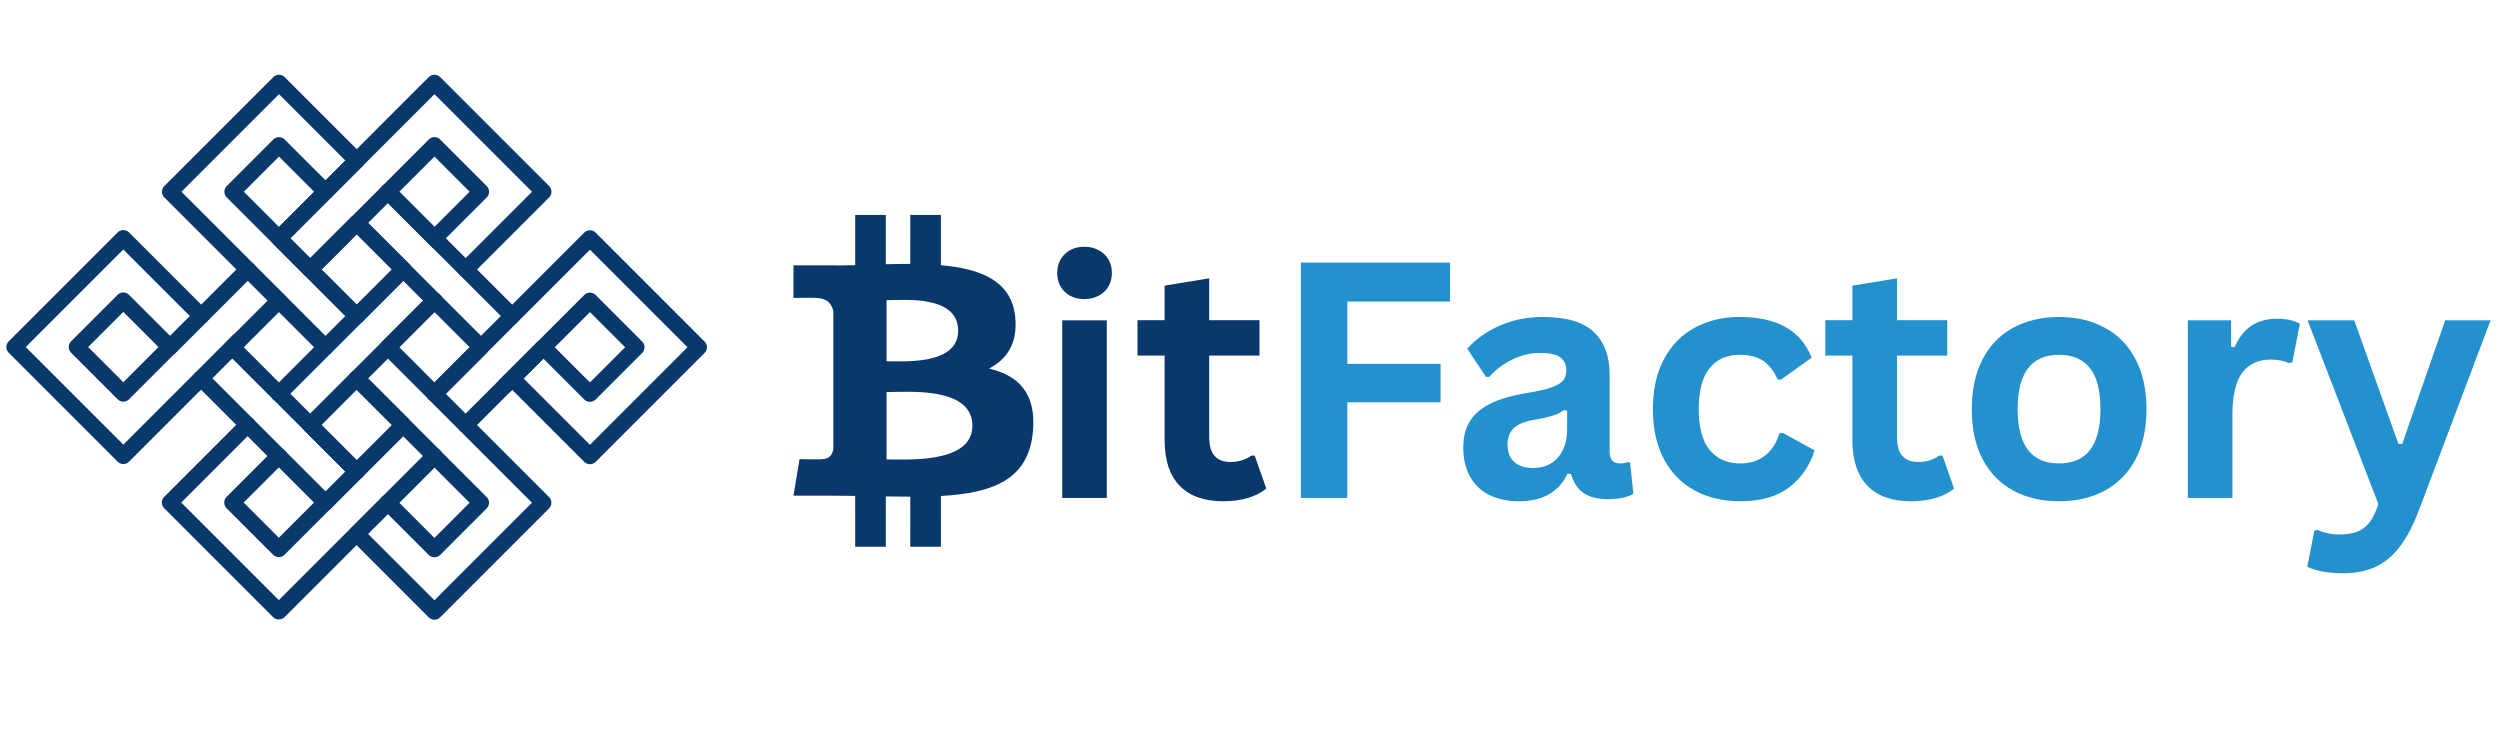 <?xml version="1.0" encoding="UTF-8"?> <svg xmlns="http://www.w3.org/2000/svg" xmlns:xlink="http://www.w3.org/1999/xlink" width="500" zoomAndPan="magnify" viewBox="0 0 375 112.5" height="150" preserveAspectRatio="xMidYMid meet" version="1.0"><defs><g></g><clipPath id="e805f0fa65"><path d="M 63 34 L 106.043 34 L 106.043 70 L 63 70 Z M 63 34 " clip-rule="nonzero"></path></clipPath><clipPath id="0e5ba62c42"><path d="M 0.828 34 L 37 34 L 37 70 L 0.828 70 Z M 0.828 34 " clip-rule="nonzero"></path></clipPath><clipPath id="f350bc5a77"><path d="M 118 21 L 374.168 21 L 374.168 90 L 118 90 Z M 118 21 " clip-rule="nonzero"></path></clipPath><clipPath id="58ba5fca3b"><path d="M 37 0.742 L 256.168 0.742 L 256.168 68.602 L 37 68.602 Z M 37 0.742 " clip-rule="nonzero"></path></clipPath><clipPath id="3feb538c88"><rect x="0" width="220" y="0" height="69"></rect></clipPath><clipPath id="5264fbc20f"><path d="M 1.016 11.242 L 37.523 11.242 L 37.523 60.93 L 1.016 60.93 Z M 1.016 11.242 " clip-rule="nonzero"></path></clipPath><clipPath id="e3103ee0d0"><rect x="0" width="257" y="0" height="69"></rect></clipPath></defs><g clip-path="url(#e805f0fa65)"><path fill="#09386c" d="M 93.77 52.086 L 88.492 46.812 L 83.215 52.086 L 88.492 57.363 Z M 88.492 34.539 C 88.801 34.539 89.109 34.656 89.348 34.891 L 105.688 51.234 C 105.914 51.461 106.043 51.766 106.043 52.086 C 106.043 52.406 105.914 52.715 105.688 52.941 L 89.348 69.281 C 88.875 69.754 88.109 69.754 87.637 69.281 L 76.828 58.473 L 76.703 58.598 C 76.234 59.07 75.469 59.07 74.996 58.598 C 74.527 58.129 74.527 57.363 74.996 56.891 L 87.637 44.25 C 88.109 43.777 88.875 43.777 89.348 44.25 L 96.328 51.234 C 96.555 51.461 96.684 51.766 96.684 52.086 C 96.684 52.406 96.555 52.715 96.328 52.941 L 89.348 59.922 C 88.875 60.395 88.109 60.395 87.637 59.922 L 81.508 53.793 L 78.535 56.766 L 88.492 66.723 L 103.125 52.086 L 88.492 37.453 L 66.023 59.922 C 65.551 60.391 64.789 60.391 64.316 59.922 C 63.844 59.449 63.844 58.684 64.316 58.215 L 87.637 34.891 C 87.875 34.656 88.184 34.539 88.492 34.539 " fill-opacity="1" fill-rule="nonzero"></path></g><path fill="#09386c" d="M 53.512 32.23 C 53.82 32.23 54.129 32.348 54.363 32.586 L 66.023 44.246 C 66.496 44.719 66.496 45.484 66.023 45.953 C 65.555 46.426 64.789 46.426 64.316 45.953 L 52.656 34.293 C 52.184 33.82 52.184 33.059 52.656 32.586 C 52.895 32.348 53.203 32.23 53.512 32.23 Z M 70.445 28.758 L 65.172 23.484 L 59.895 28.758 L 65.172 34.035 Z M 65.172 20.566 C 65.492 20.566 65.797 20.695 66.023 20.922 L 73.008 27.906 C 73.48 28.375 73.48 29.141 73.008 29.613 L 66.023 36.598 C 65.574 37.047 64.77 37.047 64.316 36.598 L 57.336 29.613 C 56.863 29.141 56.863 28.375 57.336 27.906 L 64.316 20.922 C 64.543 20.695 64.852 20.566 65.172 20.566 Z M 65.172 11.211 C 65.492 11.211 65.797 11.336 66.023 11.562 L 82.367 27.906 C 82.84 28.375 82.84 29.141 82.367 29.613 L 70.711 41.27 C 70.238 41.742 69.477 41.742 69.004 41.27 C 68.531 40.801 68.531 40.035 69.004 39.562 L 79.805 28.758 L 65.172 14.125 L 49.684 29.613 C 49.211 30.082 48.449 30.082 47.977 29.613 C 47.504 29.141 47.504 28.375 47.977 27.906 L 64.316 11.562 C 64.543 11.336 64.852 11.211 65.172 11.211 " fill-opacity="1" fill-rule="nonzero"></path><path fill="#09386c" d="M 53.504 55.555 C 53.816 55.555 54.125 55.672 54.359 55.906 L 66.027 67.574 C 66.496 68.043 66.496 68.809 66.027 69.281 C 65.555 69.754 64.789 69.754 64.32 69.281 L 52.652 57.613 C 52.18 57.141 52.18 56.379 52.652 55.906 C 52.887 55.672 53.195 55.555 53.504 55.555 Z M 81.516 50.879 C 81.824 50.879 82.133 50.996 82.367 51.23 C 82.84 51.703 82.84 52.469 82.367 52.941 L 70.703 64.605 C 70.23 65.078 69.465 65.078 68.992 64.605 C 68.523 64.133 68.523 63.371 68.992 62.898 L 80.66 51.23 C 80.898 50.996 81.207 50.879 81.516 50.879 Z M 70.449 52.086 L 65.172 46.809 L 59.898 52.086 L 65.172 57.363 Z M 65.172 43.895 C 65.48 43.895 65.789 44.012 66.027 44.25 L 73.012 51.23 C 73.238 51.457 73.363 51.766 73.363 52.086 C 73.363 52.406 73.238 52.715 73.012 52.941 L 66.027 59.922 C 65.555 60.395 64.789 60.395 64.32 59.922 L 57.336 52.938 C 56.863 52.469 56.863 51.703 57.336 51.23 L 64.32 44.25 C 64.555 44.012 64.863 43.895 65.172 43.895 Z M 60.5 39.211 C 60.809 39.211 61.117 39.328 61.352 39.562 C 61.824 40.035 61.824 40.801 61.352 41.273 L 49.684 52.941 C 49.215 53.41 48.449 53.41 47.977 52.938 C 47.508 52.469 47.508 51.703 47.977 51.23 L 59.645 39.562 C 59.883 39.328 60.191 39.211 60.5 39.211 Z M 65.172 34.535 C 65.48 34.535 65.789 34.656 66.027 34.891 L 77.684 46.547 C 78.156 47.02 78.156 47.785 77.684 48.254 C 77.211 48.727 76.449 48.727 75.977 48.254 L 64.32 36.598 C 63.848 36.125 63.848 35.363 64.32 34.891 C 64.555 34.656 64.863 34.535 65.172 34.535 " fill-opacity="1" fill-rule="nonzero"></path><path fill="#09386c" d="M 65.172 43.895 C 65.48 43.895 65.789 44.012 66.027 44.246 C 66.496 44.719 66.496 45.484 66.027 45.957 L 54.371 57.613 C 53.898 58.086 53.133 58.086 52.66 57.613 C 52.191 57.141 52.191 56.375 52.66 55.906 L 64.32 44.246 C 64.555 44.012 64.863 43.895 65.172 43.895 Z M 58.793 40.418 L 53.516 35.141 L 48.238 40.418 L 53.516 45.691 Z M 53.516 32.227 C 53.824 32.227 54.133 32.344 54.371 32.582 L 61.352 39.562 C 61.578 39.789 61.707 40.098 61.707 40.418 C 61.707 40.738 61.578 41.043 61.352 41.27 L 54.371 48.254 C 54.141 48.48 53.836 48.609 53.516 48.609 C 53.195 48.609 52.887 48.48 52.66 48.254 L 45.68 41.27 C 45.207 40.801 45.207 40.035 45.68 39.562 L 52.66 32.582 C 52.898 32.344 53.207 32.227 53.516 32.227 Z M 58.191 27.547 C 58.504 27.547 58.812 27.664 59.047 27.898 L 66.609 35.461 C 67.078 35.934 67.078 36.699 66.609 37.168 C 66.137 37.641 65.371 37.641 64.902 37.168 L 57.34 29.609 C 56.867 29.137 56.867 28.371 57.34 27.898 C 57.574 27.664 57.883 27.547 58.191 27.547 Z M 53.516 22.867 C 53.824 22.867 54.133 22.984 54.371 23.223 C 54.84 23.695 54.84 24.457 54.371 24.93 L 42.906 36.391 C 42.438 36.859 41.672 36.863 41.199 36.391 C 40.73 35.918 40.73 35.152 41.199 34.684 L 52.66 23.223 C 52.898 22.984 53.207 22.867 53.516 22.867 " fill-opacity="1" fill-rule="nonzero"></path><path fill="#09386c" d="M 47.125 28.762 L 41.848 23.484 L 36.574 28.762 L 41.848 34.039 Z M 41.848 20.57 C 42.156 20.57 42.465 20.688 42.703 20.926 L 49.688 27.906 C 50.156 28.379 50.156 29.141 49.688 29.613 L 43.559 35.746 L 46.527 38.715 L 57.336 27.906 C 57.809 27.434 58.574 27.434 59.043 27.906 C 59.516 28.379 59.516 29.141 59.043 29.613 L 47.387 41.273 C 47.328 41.332 47.262 41.387 47.191 41.43 C 46.723 41.742 46.086 41.688 45.672 41.277 L 34.012 29.613 C 33.785 29.387 33.656 29.082 33.656 28.762 C 33.656 28.441 33.785 28.133 34.012 27.906 L 40.996 20.922 C 41.23 20.688 41.539 20.57 41.848 20.57 Z M 41.848 11.211 C 42.156 11.211 42.465 11.332 42.703 11.566 L 54.363 23.227 C 54.836 23.699 54.836 24.461 54.363 24.934 C 53.891 25.406 53.129 25.406 52.656 24.934 L 41.848 14.125 L 27.215 28.762 L 42.703 44.25 C 43.176 44.723 43.176 45.484 42.703 45.957 C 42.23 46.43 41.469 46.43 40.996 45.957 L 24.652 29.613 C 24.426 29.387 24.301 29.082 24.301 28.762 C 24.301 28.441 24.426 28.133 24.652 27.906 L 40.996 11.566 C 41.23 11.332 41.539 11.211 41.848 11.211 " fill-opacity="1" fill-rule="nonzero"></path><path fill="#09386c" d="M 53.504 69.52 C 53.816 69.52 54.125 69.637 54.359 69.871 C 54.832 70.344 54.832 71.109 54.359 71.578 L 49.676 76.262 C 49.203 76.734 48.441 76.734 47.969 76.262 C 47.496 75.793 47.496 75.027 47.969 74.555 L 52.652 69.871 C 52.887 69.637 53.195 69.52 53.504 69.52 Z M 70.438 75.41 L 65.164 70.133 L 59.887 75.41 L 65.164 80.688 Z M 65.164 67.219 C 65.484 67.219 65.789 67.348 66.016 67.574 L 73 74.555 C 73.473 75.027 73.473 75.793 73 76.262 L 66.016 83.246 C 65.562 83.699 64.762 83.699 64.309 83.246 L 57.328 76.262 C 56.855 75.793 56.855 75.027 57.328 74.555 L 64.309 67.574 C 64.535 67.348 64.844 67.219 65.164 67.219 Z M 65.164 57.859 C 65.473 57.859 65.781 57.98 66.016 58.215 L 82.359 74.555 C 82.586 74.781 82.711 75.09 82.711 75.41 C 82.711 75.73 82.586 76.035 82.359 76.262 L 66.016 92.605 C 65.547 93.078 64.781 93.078 64.309 92.605 L 52.648 80.941 C 52.176 80.469 52.176 79.707 52.648 79.234 C 53.117 78.762 53.883 78.762 54.355 79.234 L 65.164 90.043 L 79.797 75.41 L 64.309 59.922 C 63.84 59.449 63.84 58.688 64.309 58.215 C 64.547 57.98 64.855 57.859 65.164 57.859 " fill-opacity="1" fill-rule="nonzero"></path><path fill="#09386c" d="M 65.168 67.215 C 65.477 67.215 65.785 67.332 66.02 67.566 C 66.492 68.039 66.492 68.805 66.02 69.273 L 54.359 80.938 C 53.887 81.406 53.125 81.406 52.652 80.938 C 52.18 80.465 52.18 79.699 52.652 79.23 L 64.312 67.566 C 64.551 67.332 64.859 67.215 65.168 67.215 Z M 58.781 63.742 L 53.504 58.465 L 48.23 63.742 L 53.504 69.02 Z M 53.504 55.551 C 53.816 55.551 54.125 55.668 54.359 55.906 L 61.344 62.887 C 61.812 63.359 61.812 64.125 61.344 64.594 L 54.359 71.578 C 53.906 72.031 53.105 72.031 52.652 71.578 L 45.668 64.594 C 45.199 64.125 45.199 63.359 45.668 62.887 L 52.652 55.906 C 52.887 55.668 53.195 55.551 53.504 55.551 " fill-opacity="1" fill-rule="nonzero"></path><path fill="#09386c" d="M 30.156 55.535 C 30.465 55.535 30.773 55.652 31.008 55.891 L 42.691 67.574 C 43.164 68.043 43.164 68.809 42.691 69.281 C 42.223 69.75 41.457 69.754 40.984 69.281 L 29.301 57.598 C 28.832 57.125 28.832 56.359 29.301 55.891 C 29.539 55.652 29.848 55.535 30.156 55.535 Z M 47.113 52.086 L 41.84 46.809 L 36.562 52.086 L 41.84 57.363 Z M 41.84 43.895 C 42.148 43.895 42.457 44.012 42.691 44.246 L 49.676 51.23 C 50.148 51.703 50.148 52.469 49.676 52.938 L 42.691 59.922 C 42.238 60.375 41.438 60.375 40.984 59.922 L 34 52.938 C 33.773 52.711 33.648 52.406 33.648 52.086 C 33.648 51.766 33.773 51.457 34 51.23 L 40.984 44.246 C 41.223 44.012 41.531 43.895 41.84 43.895 Z M 37.168 39.207 C 37.477 39.207 37.785 39.324 38.023 39.559 C 38.496 40.031 38.496 40.797 38.023 41.266 L 26.352 52.938 C 25.879 53.41 25.113 53.41 24.645 52.938 C 24.172 52.469 24.172 51.703 24.645 51.23 L 36.316 39.559 C 36.551 39.324 36.859 39.207 37.168 39.207 Z M 41.84 34.535 C 42.148 34.535 42.457 34.652 42.691 34.891 L 54.359 46.559 C 54.832 47.027 54.832 47.793 54.359 48.266 C 53.887 48.734 53.125 48.734 52.652 48.266 L 40.984 36.598 C 40.516 36.125 40.516 35.363 40.984 34.891 C 41.223 34.652 41.531 34.535 41.84 34.535 " fill-opacity="1" fill-rule="nonzero"></path><path fill="#09386c" d="M 47.098 75.383 L 41.824 70.109 L 36.547 75.383 L 41.824 80.66 Z M 41.824 67.191 C 42.145 67.191 42.449 67.32 42.676 67.547 L 49.66 74.531 C 50.133 75 50.133 75.766 49.66 76.238 L 42.676 83.219 C 42.223 83.676 41.422 83.676 40.969 83.219 L 33.984 76.238 C 33.516 75.766 33.516 75 33.984 74.531 L 40.969 67.547 C 41.195 67.32 41.504 67.191 41.824 67.191 Z M 37.145 62.516 C 37.453 62.516 37.762 62.633 37.996 62.867 C 38.469 63.34 38.469 64.102 37.996 64.574 L 27.188 75.383 L 41.824 90.02 L 57.312 74.531 C 57.781 74.059 58.547 74.059 59.02 74.527 C 59.488 75 59.488 75.766 59.02 76.238 L 42.676 92.578 C 42.223 93.031 41.422 93.031 40.969 92.578 L 24.629 76.238 C 24.402 76.012 24.273 75.703 24.273 75.383 C 24.273 75.062 24.402 74.754 24.629 74.531 L 36.289 62.867 C 36.527 62.633 36.836 62.516 37.145 62.516 Z M 41.824 57.836 C 42.133 57.836 42.441 57.953 42.676 58.188 L 54.359 69.871 C 54.832 70.344 54.832 71.109 54.359 71.578 C 53.887 72.051 53.125 72.051 52.652 71.578 L 40.969 59.895 C 40.496 59.426 40.496 58.66 40.969 58.188 C 41.203 57.953 41.516 57.836 41.824 57.836 " fill-opacity="1" fill-rule="nonzero"></path><g clip-path="url(#0e5ba62c42)"><path fill="#09386c" d="M 23.773 52.059 L 18.5 46.781 L 13.223 52.059 L 18.5 57.336 Z M 18.5 43.867 C 18.809 43.867 19.117 43.984 19.352 44.223 L 26.336 51.203 C 26.562 51.43 26.691 51.738 26.691 52.059 C 26.691 52.379 26.562 52.684 26.336 52.91 L 19.352 59.895 C 18.879 60.367 18.117 60.367 17.645 59.895 L 10.66 52.91 C 10.191 52.441 10.191 51.676 10.66 51.203 L 17.645 44.223 C 17.879 43.984 18.191 43.867 18.5 43.867 Z M 18.5 34.508 C 18.809 34.508 19.117 34.625 19.352 34.863 L 31.035 46.547 C 31.508 47.02 31.508 47.781 31.035 48.254 C 30.562 48.727 29.801 48.727 29.328 48.254 L 18.5 37.426 L 3.863 52.059 L 18.5 66.691 L 34.926 50.266 C 35.398 49.797 36.16 49.793 36.633 50.266 C 37.105 50.738 37.105 51.504 36.633 51.973 L 19.352 69.254 C 19.125 69.48 18.82 69.605 18.5 69.605 C 18.18 69.605 17.871 69.48 17.645 69.254 L 1.305 52.91 C 0.832 52.441 0.832 51.676 1.305 51.203 L 17.645 34.863 C 17.879 34.625 18.191 34.508 18.5 34.508 " fill-opacity="1" fill-rule="nonzero"></path></g><g clip-path="url(#f350bc5a77)"><g transform="matrix(1, 0, 0, 1, 118, 21)"><g clip-path="url(#e3103ee0d0)"><g clip-path="url(#58ba5fca3b)"><g transform="matrix(1, 0, 0, 1, 37, 0)"><g clip-path="url(#3feb538c88)"><g fill="#09386c" fill-opacity="1"><g transform="translate(0.487, 53.687)"><g><path d="M 7.172 -29.828 C 5.961 -29.828 4.977 -30.191 4.219 -30.922 C 3.469 -31.648 3.094 -32.594 3.094 -33.75 C 3.094 -34.895 3.469 -35.832 4.219 -36.562 C 4.977 -37.301 5.961 -37.672 7.172 -37.672 C 7.973 -37.672 8.688 -37.5 9.312 -37.156 C 9.945 -36.82 10.438 -36.359 10.781 -35.766 C 11.125 -35.18 11.297 -34.508 11.297 -33.75 C 11.297 -33 11.125 -32.32 10.781 -31.719 C 10.438 -31.125 9.945 -30.66 9.312 -30.328 C 8.688 -29.992 7.973 -29.828 7.172 -29.828 Z M 3.844 0 L 3.844 -26.641 L 10.531 -26.641 L 10.531 0 Z M 3.844 0 "></path></g></g></g><g fill="#09386c" fill-opacity="1"><g transform="translate(14.83, 53.687)"><g><path d="M 18.375 -6.344 L 20.109 -1.406 C 19.391 -0.801 18.484 -0.332 17.391 0 C 16.297 0.332 15.055 0.5 13.672 0.5 C 10.785 0.5 8.594 -0.281 7.094 -1.844 C 5.602 -3.414 4.859 -5.695 4.859 -8.688 L 4.859 -21.344 L 0.797 -21.344 L 0.797 -26.656 L 4.859 -26.656 L 4.859 -31.844 L 11.547 -32.938 L 11.547 -26.656 L 19.094 -26.656 L 19.094 -21.344 L 11.547 -21.344 L 11.547 -9.172 C 11.547 -7.859 11.816 -6.898 12.359 -6.297 C 12.91 -5.691 13.707 -5.391 14.75 -5.391 C 15.945 -5.391 16.988 -5.707 17.875 -6.344 Z M 18.375 -6.344 "></path></g></g></g><g fill="#2491cf" fill-opacity="1"><g transform="translate(35.536, 53.687)"><g><path d="M 26.969 -35.297 L 26.969 -29.453 L 11.562 -29.453 L 11.562 -20.109 L 25.547 -20.109 L 25.547 -14.344 L 11.562 -14.344 L 11.562 0 L 4.594 0 L 4.594 -35.297 Z M 26.969 -35.297 "></path></g></g></g><g fill="#2491cf" fill-opacity="1"><g transform="translate(62.459, 53.687)"><g><path d="M 10.391 0.5 C 8.68 0.5 7.195 0.188 5.938 -0.438 C 4.688 -1.062 3.723 -1.977 3.047 -3.188 C 2.367 -4.406 2.031 -5.867 2.031 -7.578 C 2.031 -9.16 2.367 -10.484 3.047 -11.547 C 3.723 -12.617 4.77 -13.5 6.188 -14.188 C 7.602 -14.875 9.453 -15.398 11.734 -15.766 C 13.328 -16.023 14.535 -16.305 15.359 -16.609 C 16.191 -16.922 16.754 -17.27 17.047 -17.656 C 17.336 -18.039 17.484 -18.531 17.484 -19.125 C 17.484 -19.977 17.188 -20.629 16.594 -21.078 C 16 -21.523 15.008 -21.75 13.625 -21.75 C 12.133 -21.75 10.723 -21.422 9.391 -20.766 C 8.055 -20.109 6.898 -19.238 5.922 -18.156 L 5.438 -18.156 L 2.625 -22.391 C 3.977 -23.879 5.629 -25.039 7.578 -25.875 C 9.523 -26.719 11.648 -27.141 13.953 -27.141 C 17.484 -27.141 20.035 -26.391 21.609 -24.891 C 23.191 -23.398 23.984 -21.273 23.984 -18.516 L 23.984 -6.953 C 23.984 -5.766 24.504 -5.172 25.547 -5.172 C 25.953 -5.172 26.348 -5.242 26.734 -5.391 L 27.062 -5.281 L 27.547 -0.625 C 27.18 -0.383 26.664 -0.188 26 -0.031 C 25.344 0.113 24.617 0.188 23.828 0.188 C 22.234 0.188 20.988 -0.113 20.094 -0.719 C 19.207 -1.332 18.57 -2.289 18.188 -3.594 L 17.672 -3.641 C 16.367 -0.879 13.941 0.5 10.391 0.5 Z M 12.516 -4.484 C 14.055 -4.484 15.289 -5.004 16.219 -6.047 C 17.145 -7.086 17.609 -8.535 17.609 -10.391 L 17.609 -13.094 L 17.141 -13.188 C 16.742 -12.863 16.219 -12.594 15.562 -12.375 C 14.906 -12.156 13.969 -11.941 12.75 -11.734 C 11.301 -11.492 10.258 -11.078 9.625 -10.484 C 8.988 -9.898 8.672 -9.07 8.672 -8 C 8.672 -6.852 9.008 -5.977 9.688 -5.375 C 10.363 -4.781 11.305 -4.484 12.516 -4.484 Z M 12.516 -4.484 "></path></g></g></g><g fill="#2491cf" fill-opacity="1"><g transform="translate(90.542, 53.687)"><g><path d="M 15.531 0.5 C 12.945 0.5 10.664 -0.031 8.688 -1.094 C 6.707 -2.164 5.16 -3.738 4.047 -5.812 C 2.941 -7.895 2.391 -10.395 2.391 -13.312 C 2.391 -16.238 2.941 -18.738 4.047 -20.812 C 5.16 -22.895 6.695 -24.469 8.656 -25.531 C 10.625 -26.602 12.875 -27.141 15.406 -27.141 C 21.02 -27.141 24.617 -25.102 26.203 -21.031 L 21.609 -17.75 L 21.109 -17.75 C 20.555 -19 19.844 -19.93 18.969 -20.547 C 18.094 -21.16 16.906 -21.469 15.406 -21.469 C 13.477 -21.469 11.973 -20.797 10.891 -19.453 C 9.805 -18.117 9.266 -16.07 9.266 -13.312 C 9.266 -10.57 9.812 -8.531 10.906 -7.188 C 12.008 -5.844 13.551 -5.172 15.531 -5.172 C 16.977 -5.172 18.203 -5.562 19.203 -6.344 C 20.211 -7.125 20.938 -8.242 21.375 -9.703 L 21.875 -9.75 L 26.641 -7.141 C 25.961 -4.891 24.707 -3.051 22.875 -1.625 C 21.051 -0.207 18.602 0.5 15.531 0.5 Z M 15.531 0.5 "></path></g></g></g><g fill="#2491cf" fill-opacity="1"><g transform="translate(117.997, 53.687)"><g><path d="M 18.375 -6.344 L 20.109 -1.406 C 19.391 -0.801 18.484 -0.332 17.391 0 C 16.297 0.332 15.055 0.5 13.672 0.5 C 10.785 0.5 8.594 -0.281 7.094 -1.844 C 5.602 -3.414 4.859 -5.695 4.859 -8.688 L 4.859 -21.344 L 0.797 -21.344 L 0.797 -26.656 L 4.859 -26.656 L 4.859 -31.844 L 11.547 -32.938 L 11.547 -26.656 L 19.094 -26.656 L 19.094 -21.344 L 11.547 -21.344 L 11.547 -9.172 C 11.547 -7.859 11.816 -6.898 12.359 -6.297 C 12.91 -5.691 13.707 -5.391 14.75 -5.391 C 15.945 -5.391 16.988 -5.707 17.875 -6.344 Z M 18.375 -6.344 "></path></g></g></g><g fill="#2491cf" fill-opacity="1"><g transform="translate(138.376, 53.687)"><g><path d="M 15.484 0.5 C 12.867 0.5 10.578 -0.031 8.609 -1.094 C 6.641 -2.164 5.109 -3.734 4.016 -5.797 C 2.93 -7.867 2.391 -10.375 2.391 -13.312 C 2.391 -16.238 2.93 -18.738 4.016 -20.812 C 5.109 -22.895 6.641 -24.469 8.609 -25.531 C 10.578 -26.602 12.867 -27.141 15.484 -27.141 C 18.086 -27.141 20.375 -26.602 22.344 -25.531 C 24.32 -24.469 25.859 -22.895 26.953 -20.812 C 28.047 -18.738 28.594 -16.238 28.594 -13.312 C 28.594 -10.375 28.047 -7.867 26.953 -5.797 C 25.859 -3.734 24.32 -2.164 22.344 -1.094 C 20.375 -0.031 18.086 0.5 15.484 0.5 Z M 15.484 -5.172 C 19.617 -5.172 21.688 -7.883 21.688 -13.312 C 21.688 -16.125 21.156 -18.188 20.094 -19.5 C 19.031 -20.812 17.492 -21.469 15.484 -21.469 C 11.336 -21.469 9.266 -18.75 9.266 -13.312 C 9.266 -7.883 11.336 -5.172 15.484 -5.172 Z M 15.484 -5.172 "></path></g></g></g><g fill="#2491cf" fill-opacity="1"><g transform="translate(169.332, 53.687)"><g><path d="M 3.844 0 L 3.844 -26.641 L 10.328 -26.641 L 10.328 -22.672 L 10.844 -22.578 C 11.488 -24.055 12.332 -25.141 13.375 -25.828 C 14.426 -26.523 15.695 -26.875 17.188 -26.875 C 18.707 -26.875 19.859 -26.617 20.641 -26.109 L 19.516 -20.328 L 19 -20.234 C 18.57 -20.41 18.156 -20.539 17.75 -20.625 C 17.344 -20.707 16.852 -20.75 16.281 -20.75 C 14.406 -20.75 12.977 -20.094 12 -18.781 C 11.02 -17.469 10.531 -15.359 10.531 -12.453 L 10.531 0 Z M 3.844 0 "></path></g></g></g><g fill="#2491cf" fill-opacity="1"><g transform="translate(190.557, 53.687)"><g><path d="M 5.891 11.297 C 4.742 11.297 3.707 11.207 2.781 11.031 C 1.863 10.852 1.113 10.617 0.531 10.328 L 1.594 4.922 L 2.031 4.781 C 2.426 4.988 2.922 5.156 3.516 5.281 C 4.117 5.414 4.734 5.484 5.359 5.484 C 6.441 5.484 7.336 5.344 8.047 5.062 C 8.766 4.781 9.375 4.312 9.875 3.656 C 10.375 3.008 10.816 2.102 11.203 0.938 L 0.578 -26.641 L 7.578 -26.641 L 14.203 -8.109 L 14.781 -8.109 L 21.219 -26.641 L 28.031 -26.641 L 17.344 1.672 C 16.488 3.953 15.547 5.785 14.516 7.172 C 13.492 8.566 12.285 9.602 10.891 10.281 C 9.504 10.957 7.836 11.297 5.891 11.297 Z M 5.891 11.297 "></path></g></g></g></g></g></g><g clip-path="url(#5264fbc20f)"><path fill="#09386c" d="M 14.98 47.914 L 14.98 37.812 C 18.094 37.812 27.859 36.918 27.859 42.863 C 27.863 48.562 18.094 47.914 14.98 47.914 Z M 14.98 24.027 C 17.574 24.027 25.723 23.203 25.723 28.609 C 25.723 33.793 17.574 33.188 14.98 33.188 Z M 30.348 34.277 C 33.008 32.922 34.676 30.535 34.285 26.559 C 33.762 21.125 29.066 19.301 23.137 18.781 L 23.137 11.242 L 18.543 11.242 L 18.539 18.582 C 17.332 18.582 16.098 18.609 14.871 18.633 L 14.871 11.242 L 10.281 11.242 L 10.281 18.781 C 9.285 18.801 8.309 18.82 7.355 18.82 L 7.355 18.797 L 1.02 18.797 L 1.02 23.695 C 1.02 23.695 4.414 23.633 4.355 23.695 C 6.215 23.695 6.824 24.773 7 25.707 L 7 46.359 C 6.918 46.941 6.574 47.875 5.273 47.879 C 5.332 47.93 1.93 47.879 1.93 47.879 L 1.02 53.355 L 6.996 53.355 C 8.109 53.359 9.207 53.375 10.277 53.383 L 10.281 61.008 L 14.871 61.012 L 14.871 53.465 C 16.133 53.492 17.352 53.504 18.543 53.5 L 18.539 61.012 L 23.133 61.012 L 23.137 53.398 C 30.859 52.957 36.266 51.012 36.938 43.766 C 37.48 37.934 34.73 35.328 30.348 34.277 " fill-opacity="1" fill-rule="nonzero"></path></g></g></g></g></svg> 